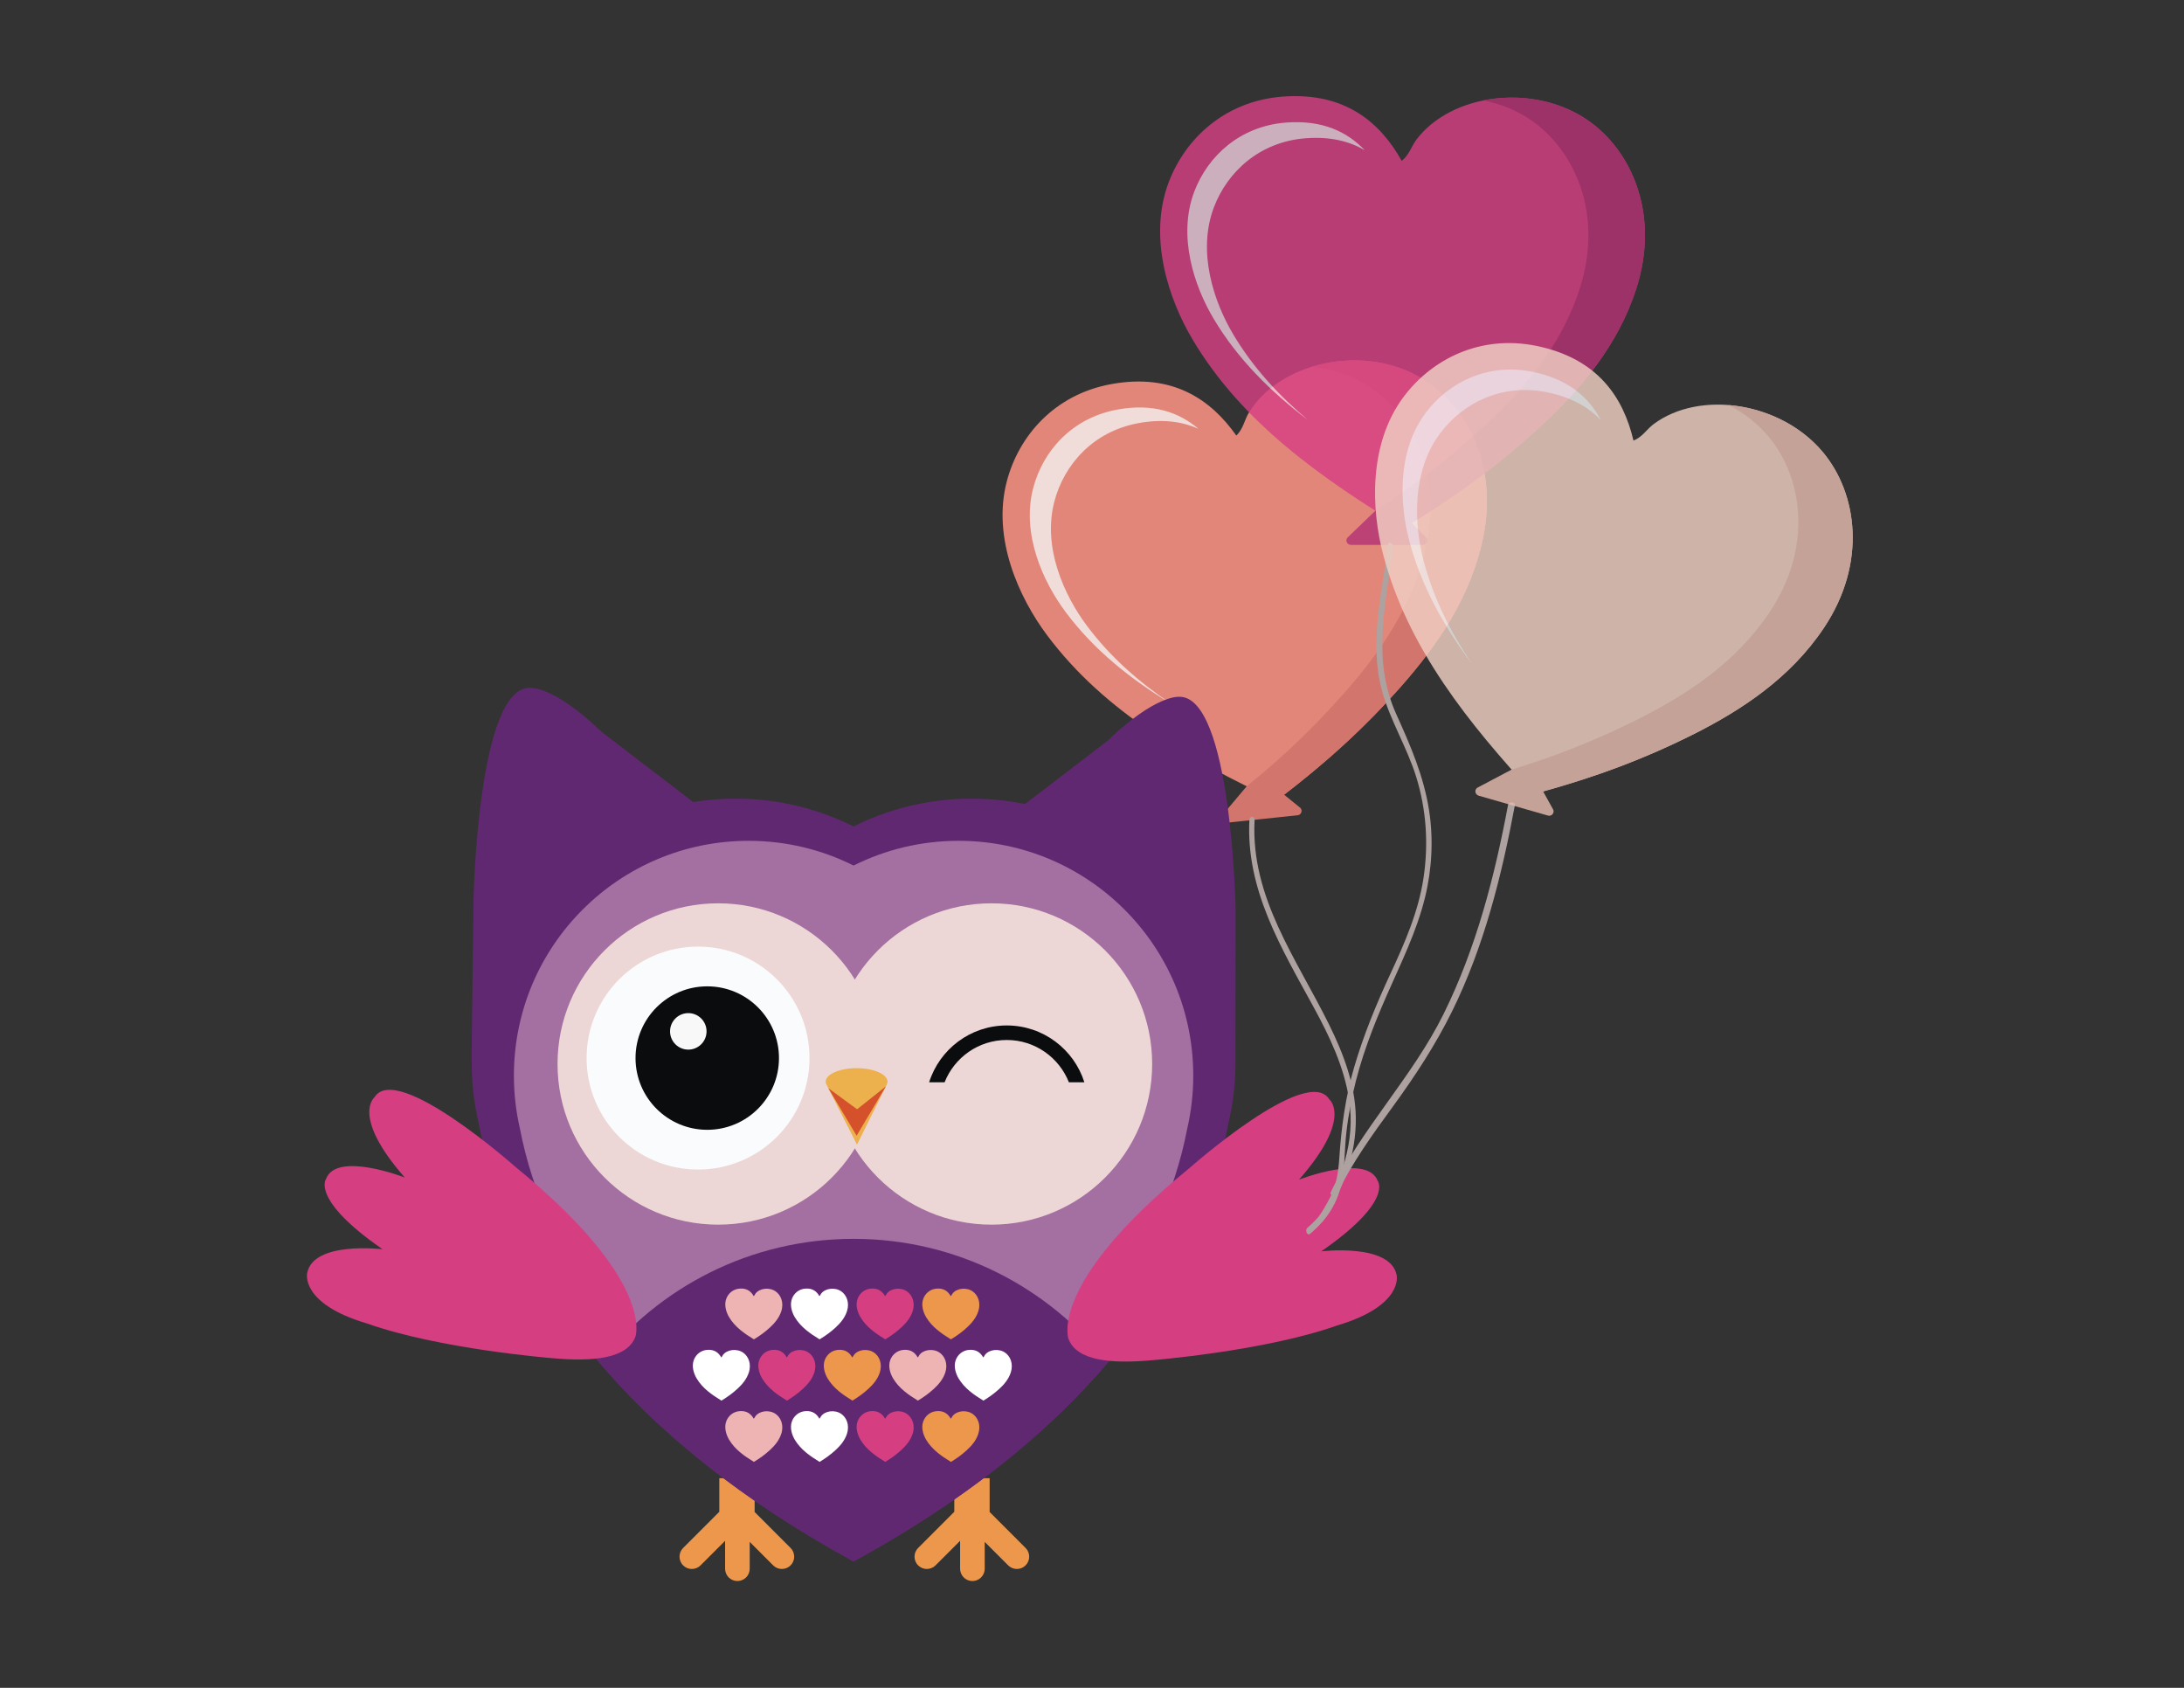 <?xml version="1.0" encoding="utf-8"?>
<!-- Generator: Adobe Illustrator 16.0.0, SVG Export Plug-In . SVG Version: 6.00 Build 0)  -->
<!DOCTYPE svg PUBLIC "-//W3C//DTD SVG 1.1//EN" "http://www.w3.org/Graphics/SVG/1.1/DTD/svg11.dtd">
<svg version="1.1" id="Layer_1" xmlns="http://www.w3.org/2000/svg" xmlns:xlink="http://www.w3.org/1999/xlink" x="0px" y="0px"
	 width="792px" height="612px" viewBox="0 0 792 612" enable-background="new 0 0 792 612" xml:space="preserve">
<rect x="0" y="0" width="792" height="612" fill="#333333" stroke="none"/>
<g>
	<path fill-rule="evenodd" clip-rule="evenodd" fill="#E28679" d="M448.344,157.939c2.526-2.443,2.889-5.574,4.525-8.279
		c10.875-17.891,39.86-24.742,60.73-13.581c17.16,9.177,29.993,31.225,24.201,58.997c-4.449,21.368-16.499,38.828-29.761,53.862
		c-13.612,15.425-27.967,28.366-45.188,41.374c-30.984-14.699-61.996-31.654-83.163-60.015
		c-10.121-13.546-20.024-35.099-14.573-55.808c4.352-16.509,17.302-31.419,37.738-35.189
		C425.255,135.172,439.109,144.867,448.344,157.939z"/>
	<g opacity="0.76">
		<path fill-rule="evenodd" clip-rule="evenodd" fill="#F5F7F7" d="M394.116,226.85c-8.165-10.929-16.156-28.318-11.759-45.027
			c3.512-13.319,13.961-25.351,30.448-28.391c8.78-1.619,15.931-0.599,21.819,2.082c-7.047-6.014-16.481-9.395-29.488-6.997
			c-16.487,3.041-26.936,15.072-30.448,28.391c-4.397,16.708,3.593,34.098,11.758,45.027c10.324,13.832,23.553,24.299,37.922,33.036
			C412.982,247.255,402.574,238.182,394.116,226.85z"/>
	</g>
	<path fill-rule="evenodd" clip-rule="evenodd" fill="#D2756D" d="M513.6,136.079c-11.673-6.243-25.882-6.847-38.043-3.04
		c6.124,0.573,12.168,2.25,17.65,5.182c17.162,9.177,29.993,31.225,24.201,58.997c-4.45,21.368-16.499,38.828-29.761,53.863
		c-11.026,12.495-22.412,23.425-35.542,34.017l-9.106,10.807c-0.179,0.29-0.269,0.637-0.229,1.002
		c0.035,0.33,0.166,0.626,0.364,0.863c0.333,0.394,0.898,0.631,1.448,0.574l25.989-2.731c0.55-0.058,1.005-0.387,1.246-0.841
		c0.146-0.272,0.215-0.59,0.179-0.92c-0.036-0.345-0.182-0.649-0.396-0.89l-5.928-4.802c15.977-12.291,29.507-24.648,42.368-39.222
		c13.262-15.035,25.312-32.494,29.761-53.862C543.595,167.304,530.762,145.256,513.6,136.079z"/>
</g>
<g>
	<path fill="#EC974B" d="M286.696,561.281l-13.118-13.121h0.081v-12.182h-12.813v12.182l0,0l-13.117,13.121
		c-1.743,1.742-1.745,4.57,0,6.312c1.741,1.744,4.569,1.744,6.311,0l8.908-8.905v10.123c0,2.464,2,4.464,4.463,4.464
		c2.464,0,4.463-2,4.463-4.464v-9.727l8.512,8.509c1.743,1.744,4.57,1.744,6.311,0C288.44,565.852,288.439,563.023,286.696,561.281z
		"/>
	<path fill="#EC974B" d="M371.917,561.281l-13.118-13.121h0.08v-12.182h-12.813v12.182l0,0l-13.118,13.121
		c-1.742,1.742-1.745,4.57,0,6.312c1.741,1.744,4.569,1.744,6.311,0l8.908-8.905v10.123c0,2.464,2,4.464,4.464,4.464
		s4.463-2,4.463-4.464v-9.727l8.513,8.509c1.741,1.744,4.568,1.744,6.31,0C373.662,565.852,373.66,563.023,371.917,561.281z"/>
	<path fill="#602871" d="M427.382,252.662c0,0-8.474-0.693-25.669,15.883l-30.019,23.003c-6.255-1.286-12.733-1.962-19.369-1.962
		c-15.38,0-29.91,3.634-42.786,10.082c-12.877-6.447-27.406-10.082-42.787-10.082c-5.23,0-10.361,0.426-15.364,1.233l-33.313-25.528
		c-17.195-16.576-25.669-15.882-25.669-15.882c-19.266-1.035-20.695,77.046-20.695,77.046l-0.707,57.603l0.064-0.071
		c-0.005,0.432-0.017,0.864-0.017,1.299c0,7.443,0.85,14.688,2.459,21.644c9.827,51.285,47.699,111.095,136.015,159.237v0.015
		c0.004-0.002,0.008-0.005,0.013-0.007c0.004,0.002,0.008,0.005,0.013,0.007v-0.015c88.315-48.143,126.188-107.952,136.015-159.237
		c1.608-6.955,2.459-14.2,2.459-21.644l0.052-55.576C448.077,329.709,446.647,251.627,427.382,252.662z"/>
	<path fill="#A46FA1" d="M347.596,304.872c-13.681,0-26.603,3.232-38.057,8.967c-11.454-5.735-24.376-8.967-38.057-8.967
		c-47.012,0-85.122,38.112-85.122,85.123c0,6.621,0.756,13.063,2.187,19.251c8.741,45.616,42.427,98.815,120.981,141.638v0.013
		c0.005-0.002,0.008-0.005,0.012-0.007c0.004,0.002,0.007,0.005,0.012,0.007v-0.013c78.554-42.822,112.239-96.021,120.98-141.638
		c1.43-6.188,2.187-12.63,2.187-19.251C432.718,342.983,394.608,304.872,347.596,304.872z"/>
	<g>
		<g>
			<path fill="#EDD7D6" d="M318.699,385.792c0,32.176-26.081,58.26-58.258,58.26s-58.257-26.084-58.257-58.26
				c0-32.173,26.081-58.257,58.257-58.257S318.699,353.619,318.699,385.792z"/>
			<path fill="#EDD7D6" d="M417.816,385.792c0,32.176-26.081,58.26-58.257,58.26c-32.176,0-58.258-26.084-58.258-58.26
				c0-32.173,26.082-58.257,58.258-58.257C391.736,327.535,417.816,353.619,417.816,385.792z"/>
		</g>
		<circle fill="#FAFBFC" cx="253.138" cy="383.651" r="40.42"/>
		<circle fill="#0A0C0D" cx="256.476" cy="383.65" r="26.01"/>
		<circle fill="#F8F8F9" cx="249.605" cy="373.968" r="6.618"/>
		<g>
			<path fill="#ECB04C" d="M321.861,392.231c0-2.716-5.023-4.92-11.22-4.92c-6.198,0-11.22,2.204-11.22,4.92
				c0,0.285,0.088,0.558,0.205,0.827l-0.013-0.002l11.165,21.988l10.843-21.879l-0.018,0.002
				C321.753,392.864,321.861,392.556,321.861,392.231z"/>
			<polygon fill="#D4512B" points="300.389,394.582 310.818,402.214 321.25,393.916 310.641,411.812 			"/>
		</g>
		<path fill="#0A0C0D" d="M342.542,392.437c3.552-8.98,12.294-15.345,22.54-15.345c10.249,0,18.992,6.364,22.543,15.345h5.609
			c-3.778-11.95-14.95-20.616-28.153-20.616c-13.201,0-24.371,8.666-28.15,20.616H342.542z"/>
	</g>
	<path fill="#602871" d="M309.539,449.2c-37.432,0-70.755,17.583-92.167,44.938c21.466,25.17,51.449,49.839,92.155,72.028v0.015
		c0.004-0.002,0.008-0.005,0.013-0.007c0.004,0.002,0.008,0.005,0.013,0.007v-0.015c40.706-22.189,70.688-46.858,92.154-72.028
		C380.294,466.783,346.971,449.2,309.539,449.2z"/>
	<g>
		<path fill-rule="evenodd" clip-rule="evenodd" fill="#EDB4B3" d="M273.325,469.973c0.325-0.255,0.406-0.616,0.631-0.913
			c1.492-1.96,4.968-2.405,7.272-0.844c1.896,1.285,3.126,4.023,2.106,7.202c-0.783,2.444-2.407,4.34-4.144,5.937
			c-1.782,1.637-3.621,2.974-5.796,4.284c-3.445-2.1-6.865-4.465-8.993-8.044c-1.018-1.709-1.911-4.353-1.019-6.709
			c0.712-1.877,2.411-3.463,4.848-3.651C270.903,467.026,272.405,468.33,273.325,469.973z"/>
		<path fill-rule="evenodd" clip-rule="evenodd" fill="#FFFFFF" d="M297.141,469.973c0.325-0.255,0.406-0.616,0.631-0.913
			c1.493-1.96,4.968-2.405,7.273-0.844c1.895,1.285,3.125,4.023,2.106,7.202c-0.783,2.444-2.408,4.34-4.144,5.937
			c-1.783,1.637-3.621,2.974-5.796,4.284c-3.445-2.1-6.865-4.465-8.993-8.044c-1.018-1.709-1.912-4.353-1.019-6.709
			c0.712-1.877,2.411-3.463,4.848-3.651C294.719,467.026,296.222,468.33,297.141,469.973z"/>
		<path fill-rule="evenodd" clip-rule="evenodd" fill="#D53F82" d="M320.957,469.973c0.325-0.255,0.406-0.616,0.631-0.913
			c1.492-1.96,4.968-2.405,7.272-0.844c1.895,1.285,3.126,4.023,2.106,7.202c-0.783,2.444-2.408,4.34-4.144,5.937
			c-1.783,1.637-3.621,2.974-5.796,4.284c-3.445-2.1-6.865-4.465-8.993-8.044c-1.018-1.709-1.912-4.353-1.02-6.709
			c0.712-1.877,2.411-3.463,4.849-3.651C318.535,467.026,320.037,468.33,320.957,469.973z"/>
		<path fill-rule="evenodd" clip-rule="evenodd" fill="#EC974B" d="M344.772,469.973c0.326-0.255,0.407-0.616,0.631-0.913
			c1.493-1.96,4.968-2.405,7.273-0.844c1.895,1.285,3.125,4.023,2.106,7.202c-0.784,2.444-2.408,4.34-4.144,5.937
			c-1.783,1.637-3.621,2.974-5.796,4.284c-3.444-2.1-6.865-4.465-8.993-8.044c-1.018-1.709-1.912-4.353-1.019-6.709
			c0.712-1.877,2.41-3.463,4.847-3.651C342.351,467.026,343.853,468.33,344.772,469.973z"/>
	</g>
	<g>
		<path fill-rule="evenodd" clip-rule="evenodd" fill="#EDB4B3" d="M273.325,514.405c0.325-0.256,0.406-0.617,0.631-0.914
			c1.492-1.959,4.968-2.403,7.272-0.843c1.896,1.285,3.126,4.022,2.106,7.201c-0.783,2.445-2.407,4.341-4.144,5.937
			c-1.782,1.637-3.621,2.975-5.796,4.285c-3.445-2.101-6.865-4.466-8.993-8.044c-1.018-1.709-1.911-4.353-1.019-6.709
			c0.712-1.878,2.411-3.463,4.848-3.653C270.903,511.457,272.405,512.762,273.325,514.405z"/>
		<path fill-rule="evenodd" clip-rule="evenodd" fill="#FFFFFF" d="M297.141,514.405c0.325-0.256,0.406-0.617,0.631-0.914
			c1.493-1.959,4.968-2.403,7.273-0.843c1.895,1.285,3.125,4.022,2.106,7.201c-0.783,2.445-2.408,4.341-4.144,5.937
			c-1.783,1.637-3.621,2.975-5.796,4.285c-3.445-2.101-6.865-4.466-8.993-8.044c-1.018-1.709-1.912-4.353-1.019-6.709
			c0.712-1.878,2.411-3.463,4.848-3.653C294.719,511.457,296.222,512.762,297.141,514.405z"/>
		<path fill-rule="evenodd" clip-rule="evenodd" fill="#D53F82" d="M320.957,514.405c0.325-0.256,0.406-0.617,0.631-0.914
			c1.492-1.959,4.968-2.403,7.272-0.843c1.895,1.285,3.126,4.022,2.106,7.201c-0.783,2.445-2.408,4.341-4.144,5.937
			c-1.783,1.637-3.621,2.975-5.796,4.285c-3.445-2.101-6.865-4.466-8.993-8.044c-1.018-1.709-1.912-4.353-1.02-6.709
			c0.712-1.878,2.411-3.463,4.849-3.653C318.535,511.457,320.037,512.762,320.957,514.405z"/>
		<path fill-rule="evenodd" clip-rule="evenodd" fill="#EC974B" d="M344.772,514.405c0.326-0.256,0.407-0.617,0.631-0.914
			c1.493-1.959,4.968-2.403,7.273-0.843c1.895,1.285,3.125,4.022,2.106,7.201c-0.784,2.445-2.408,4.341-4.144,5.937
			c-1.783,1.637-3.621,2.975-5.796,4.285c-3.444-2.101-6.865-4.466-8.993-8.044c-1.018-1.709-1.912-4.353-1.019-6.709
			c0.712-1.878,2.41-3.463,4.847-3.653C342.351,511.457,343.853,512.762,344.772,514.405z"/>
	</g>
	<g>
		<path fill-rule="evenodd" clip-rule="evenodd" fill="#FFFFFF" d="M261.553,492.189c0.325-0.256,0.406-0.617,0.631-0.914
			c1.492-1.959,4.968-2.404,7.272-0.843c1.896,1.285,3.126,4.022,2.106,7.2c-0.783,2.446-2.407,4.342-4.144,5.937
			c-1.783,1.639-3.621,2.976-5.796,4.285c-3.444-2.1-6.864-4.465-8.992-8.044c-1.018-1.708-1.912-4.352-1.019-6.708
			c0.712-1.879,2.41-3.463,4.848-3.653C259.13,489.241,260.633,490.546,261.553,492.189z"/>
		<path fill-rule="evenodd" clip-rule="evenodd" fill="#D53F82" d="M285.301,492.189c0.326-0.256,0.407-0.617,0.631-0.914
			c1.492-1.959,4.968-2.404,7.272-0.843c1.895,1.285,3.125,4.022,2.107,7.2c-0.784,2.446-2.408,4.342-4.145,5.937
			c-1.782,1.639-3.621,2.976-5.795,4.285c-3.445-2.1-6.865-4.465-8.993-8.044c-1.018-1.708-1.912-4.352-1.02-6.708
			c0.712-1.879,2.411-3.463,4.848-3.653C282.879,489.241,284.381,490.546,285.301,492.189z"/>
		<path fill-rule="evenodd" clip-rule="evenodd" fill="#EC974B" d="M309.049,492.189c0.325-0.256,0.406-0.617,0.631-0.914
			c1.493-1.959,4.968-2.404,7.273-0.843c1.895,1.285,3.125,4.022,2.106,7.2c-0.783,2.446-2.407,4.342-4.144,5.937
			c-1.783,1.639-3.621,2.976-5.796,4.285c-3.444-2.1-6.864-4.465-8.992-8.044c-1.018-1.708-1.911-4.352-1.019-6.708
			c0.712-1.879,2.411-3.463,4.848-3.653C306.627,489.241,308.129,490.546,309.049,492.189z"/>
		<path fill-rule="evenodd" clip-rule="evenodd" fill="#EDB4B3" d="M332.796,492.189c0.327-0.256,0.407-0.617,0.633-0.914
			c1.492-1.959,4.968-2.404,7.271-0.843c1.896,1.285,3.125,4.022,2.106,7.2c-0.783,2.446-2.407,4.342-4.144,5.937
			c-1.783,1.639-3.621,2.976-5.795,4.285c-3.445-2.1-6.865-4.465-8.993-8.044c-1.018-1.708-1.912-4.352-1.019-6.708
			c0.712-1.879,2.41-3.463,4.848-3.653C330.375,489.241,331.877,490.546,332.796,492.189z"/>
		<path fill-rule="evenodd" clip-rule="evenodd" fill="#FFFFFF" d="M356.545,492.189c0.325-0.256,0.406-0.617,0.631-0.914
			c1.493-1.959,4.968-2.404,7.273-0.843c1.895,1.285,3.125,4.022,2.106,7.2c-0.783,2.446-2.408,4.342-4.144,5.937
			c-1.782,1.639-3.621,2.976-5.796,4.285c-3.444-2.1-6.865-4.465-8.992-8.044c-1.018-1.708-1.912-4.352-1.02-6.708
			c0.713-1.879,2.411-3.463,4.848-3.653C354.123,489.241,355.625,490.546,356.545,492.189z"/>
	</g>
	<path fill="#D53F82" d="M199.963,492.435L199.963,492.435c15.515,1.436,27.493,0.066,30.445-7.713c0,0,7.531-20.044-43.726-61.814
		c0,0-42.896-38.027-50.874-25.038c0,0-8.594,6.814,11.005,29.104c0,0-24.781-9.664-28.574,0.504c0,0-5.676,7.379,20.49,25.491
		c0,0-25.062-3.054-27.332,8.623c0,0-2.714,11.106,21.785,18.322C159.413,489.192,199.963,492.435,199.963,492.435z"/>
	<path fill="#D53F82" d="M417.913,493.193L417.913,493.193c-15.515,1.436-27.493,0.066-30.445-7.712c0,0-7.531-20.045,43.724-61.815
		c0,0,42.896-38.027,50.874-25.036c0,0,8.594,6.813-11.005,29.103c0,0,24.781-9.664,28.574,0.503c0,0,5.676,7.379-20.492,25.491
		c0,0,25.063-3.054,27.333,8.623c0,0,2.715,11.106-21.784,18.322C458.463,489.951,417.913,493.193,417.913,493.193z"/>
</g>
<g opacity="0.82">
	<path fill-rule="evenodd" clip-rule="evenodd" fill="#D53F82" d="M508.317,58.329c2.769-2.166,3.454-5.242,5.366-7.761
		c12.684-16.657,42.227-20.443,61.816-7.162c16.108,10.919,26.566,34.187,17.904,61.203c-6.656,20.786-20.463,36.891-35.225,50.458
		c-15.148,13.918-30.776,25.289-49.263,36.425c-29.278-17.854-58.351-37.957-76.437-68.374
		c-8.652-14.529-16.249-36.999-8.664-57.026c6.053-15.963,20.49-29.439,41.207-31.053C487.733,33.274,500.5,44.364,508.317,58.329z"
		/>
	<g opacity="0.76">
		<path fill-rule="evenodd" clip-rule="evenodd" fill="#F5F7F7" d="M447.188,121.197c-6.979-11.723-13.108-29.852-6.989-46.009
			c4.884-12.879,16.532-23.752,33.247-25.055c8.9-0.692,15.905,1.069,21.481,4.35c-6.379-6.718-15.408-11.064-28.596-10.04
			c-16.714,1.302-28.362,12.176-33.246,25.055c-6.119,16.158,0.011,34.287,6.989,46.009c8.822,14.834,20.885,26.626,34.263,36.817
			C463.818,143.462,454.416,133.351,447.188,121.197z"/>
	</g>
	<path fill-rule="evenodd" clip-rule="evenodd" fill="#B33273" d="M575.5,43.406c-10.956-7.428-25.024-9.513-37.517-6.998
		c6.03,1.209,11.865,3.509,17.011,6.998c16.11,10.919,26.567,34.187,17.905,61.203c-6.657,20.786-20.465,36.891-35.225,50.458
		c-12.271,11.275-24.734,20.957-38.901,30.119l-10.185,9.796c-0.207,0.27-0.333,0.606-0.333,0.973c0,0.332,0.101,0.641,0.273,0.896
		c0.289,0.426,0.825,0.722,1.38,0.722h26.132c0.552,0,1.039-0.279,1.327-0.706c0.173-0.256,0.274-0.565,0.274-0.896
		c0-0.347-0.113-0.664-0.301-0.927l-5.397-5.395c17.177-10.554,31.922-21.43,46.237-34.581
		c14.76-13.567,28.566-29.672,35.225-50.458C602.068,77.593,591.608,54.325,575.5,43.406z"/>
</g>
<g>
	<g>
		<g>
			<path fill="#AEA2A0" d="M453.08,297.317c-1.316,25.264,11.601,46.448,23.256,67.796c5.79,10.605,11.082,21.658,12.92,33.707
				c2.289,15.003-2.754,29.461-10.733,42.007c-0.63,0.991,0.434,3.115,1.26,1.816c7.266-11.426,12.128-23.976,11.881-37.666
				c-0.214-11.779-4.52-23.005-9.668-33.434c-11.817-23.94-28.503-46.103-27.042-74.156
				C455.035,295.828,453.161,295.764,453.08,297.317L453.08,297.317z"/>
		</g>
	</g>
	<g>
		<g>
			<path fill="#AEA2A0" d="M503.295,197.65c-2.075,17.54-6.911,35.342-2.12,52.832c2.953,10.782,9.027,20.413,12.36,31.103
				c3.719,11.929,4.547,24.401,2.688,36.731c-1.856,12.308-6.829,23.643-12.034,34.83c-5.106,10.975-9.708,22.17-13.114,33.796
				c-3.185,10.872-4.673,21.87-5.404,33.142c-0.674,10.382-3.456,18.267-11.598,25.153c-0.899,0.761-0.061,3.048,1.045,2.113
				c6.241-5.28,10.188-11.388,11.633-19.468c0.739-4.138,0.829-8.401,1.092-12.587c0.399-6.392,1.45-12.705,2.811-18.958
				c2.685-12.335,7.28-24.186,12.354-35.71c5.121-11.631,10.699-22.798,13.755-35.209c2.507-10.186,3.093-21.034,1.5-31.409
				c-1.931-12.567-6.763-23.629-11.951-35.118c-9.024-19.985-3.634-39.898-1.179-60.66
				C505.297,196.831,503.488,196.016,503.295,197.65L503.295,197.65z"/>
		</g>
	</g>
	<g>
		<g>
			<path fill="#AEA2A0" d="M546.887,291.792c-4.874,26.079-11.578,51.989-23.388,75.866c-11.376,23-29.811,41.518-40.911,64.6
				c-0.632,1.313,1.73,1.791,2.242,0.727c5.477-11.388,12.837-21.547,20.254-31.723c7.998-10.974,15.404-22.257,21.433-34.444
				c11.596-23.443,18.036-49.18,22.819-74.768C549.583,290.726,547.106,290.618,546.887,291.792L546.887,291.792z"/>
		</g>
	</g>
</g>
<g opacity="0.82">
	<path fill-rule="evenodd" clip-rule="evenodd" fill="#F0CFC3" d="M592.363,159.758c3.258-1.317,4.769-4.084,7.301-5.978
		c16.789-12.507,46.229-7.991,61.391,10.182c12.468,14.943,16.099,40.193,0.313,63.767c-12.138,18.141-29.854,29.808-47.785,38.773
		c-18.403,9.194-36.564,15.808-57.406,21.409c-23.211-25.244-45.603-52.591-54.591-86.818c-4.303-16.353-5.4-40.047,7.418-57.202
		c10.224-13.671,27.821-22.638,48.178-18.47C579.496,129.995,588.706,144.178,592.363,159.758z"/>
	<g opacity="0.91">
		<path fill-rule="evenodd" clip-rule="evenodd" fill="#F5F7F7" d="M516.254,203.308c-3.472-13.193-4.358-32.31,5.982-46.151
			c8.25-11.03,22.447-18.266,38.873-14.902c8.745,1.792,14.992,5.418,19.445,10.112c-4.274-8.218-11.756-14.889-24.713-17.544
			c-16.424-3.363-30.621,3.872-38.871,14.902c-10.343,13.841-9.454,32.958-5.982,46.151c4.383,16.694,12.721,31.357,22.767,44.845
			C526.09,229.298,519.845,216.985,516.254,203.308z"/>
	</g>
	<path fill-rule="evenodd" clip-rule="evenodd" fill="#E5BBAE" d="M661.057,163.962c-8.481-10.164-21.427-16.052-34.128-17.083
		c5.464,2.828,10.437,6.648,14.418,11.422c12.469,14.942,16.098,40.193,0.313,63.767c-12.138,18.141-29.854,29.808-47.786,38.774
		c-14.909,7.448-29.559,13.313-45.705,18.208l-12.493,6.603c-0.273,0.202-0.487,0.491-0.589,0.843
		c-0.092,0.319-0.079,0.644,0.017,0.937c0.158,0.489,0.594,0.922,1.125,1.074l25.117,7.214c0.531,0.152,1.076,0.018,1.471-0.312
		c0.238-0.198,0.42-0.467,0.512-0.785c0.096-0.334,0.074-0.671-0.034-0.975l-3.697-6.675c19.423-5.402,36.599-11.784,53.986-20.472
		c17.933-8.965,35.647-20.633,47.785-38.773C677.153,204.156,673.524,178.905,661.057,163.962z"/>
</g>
</svg>
